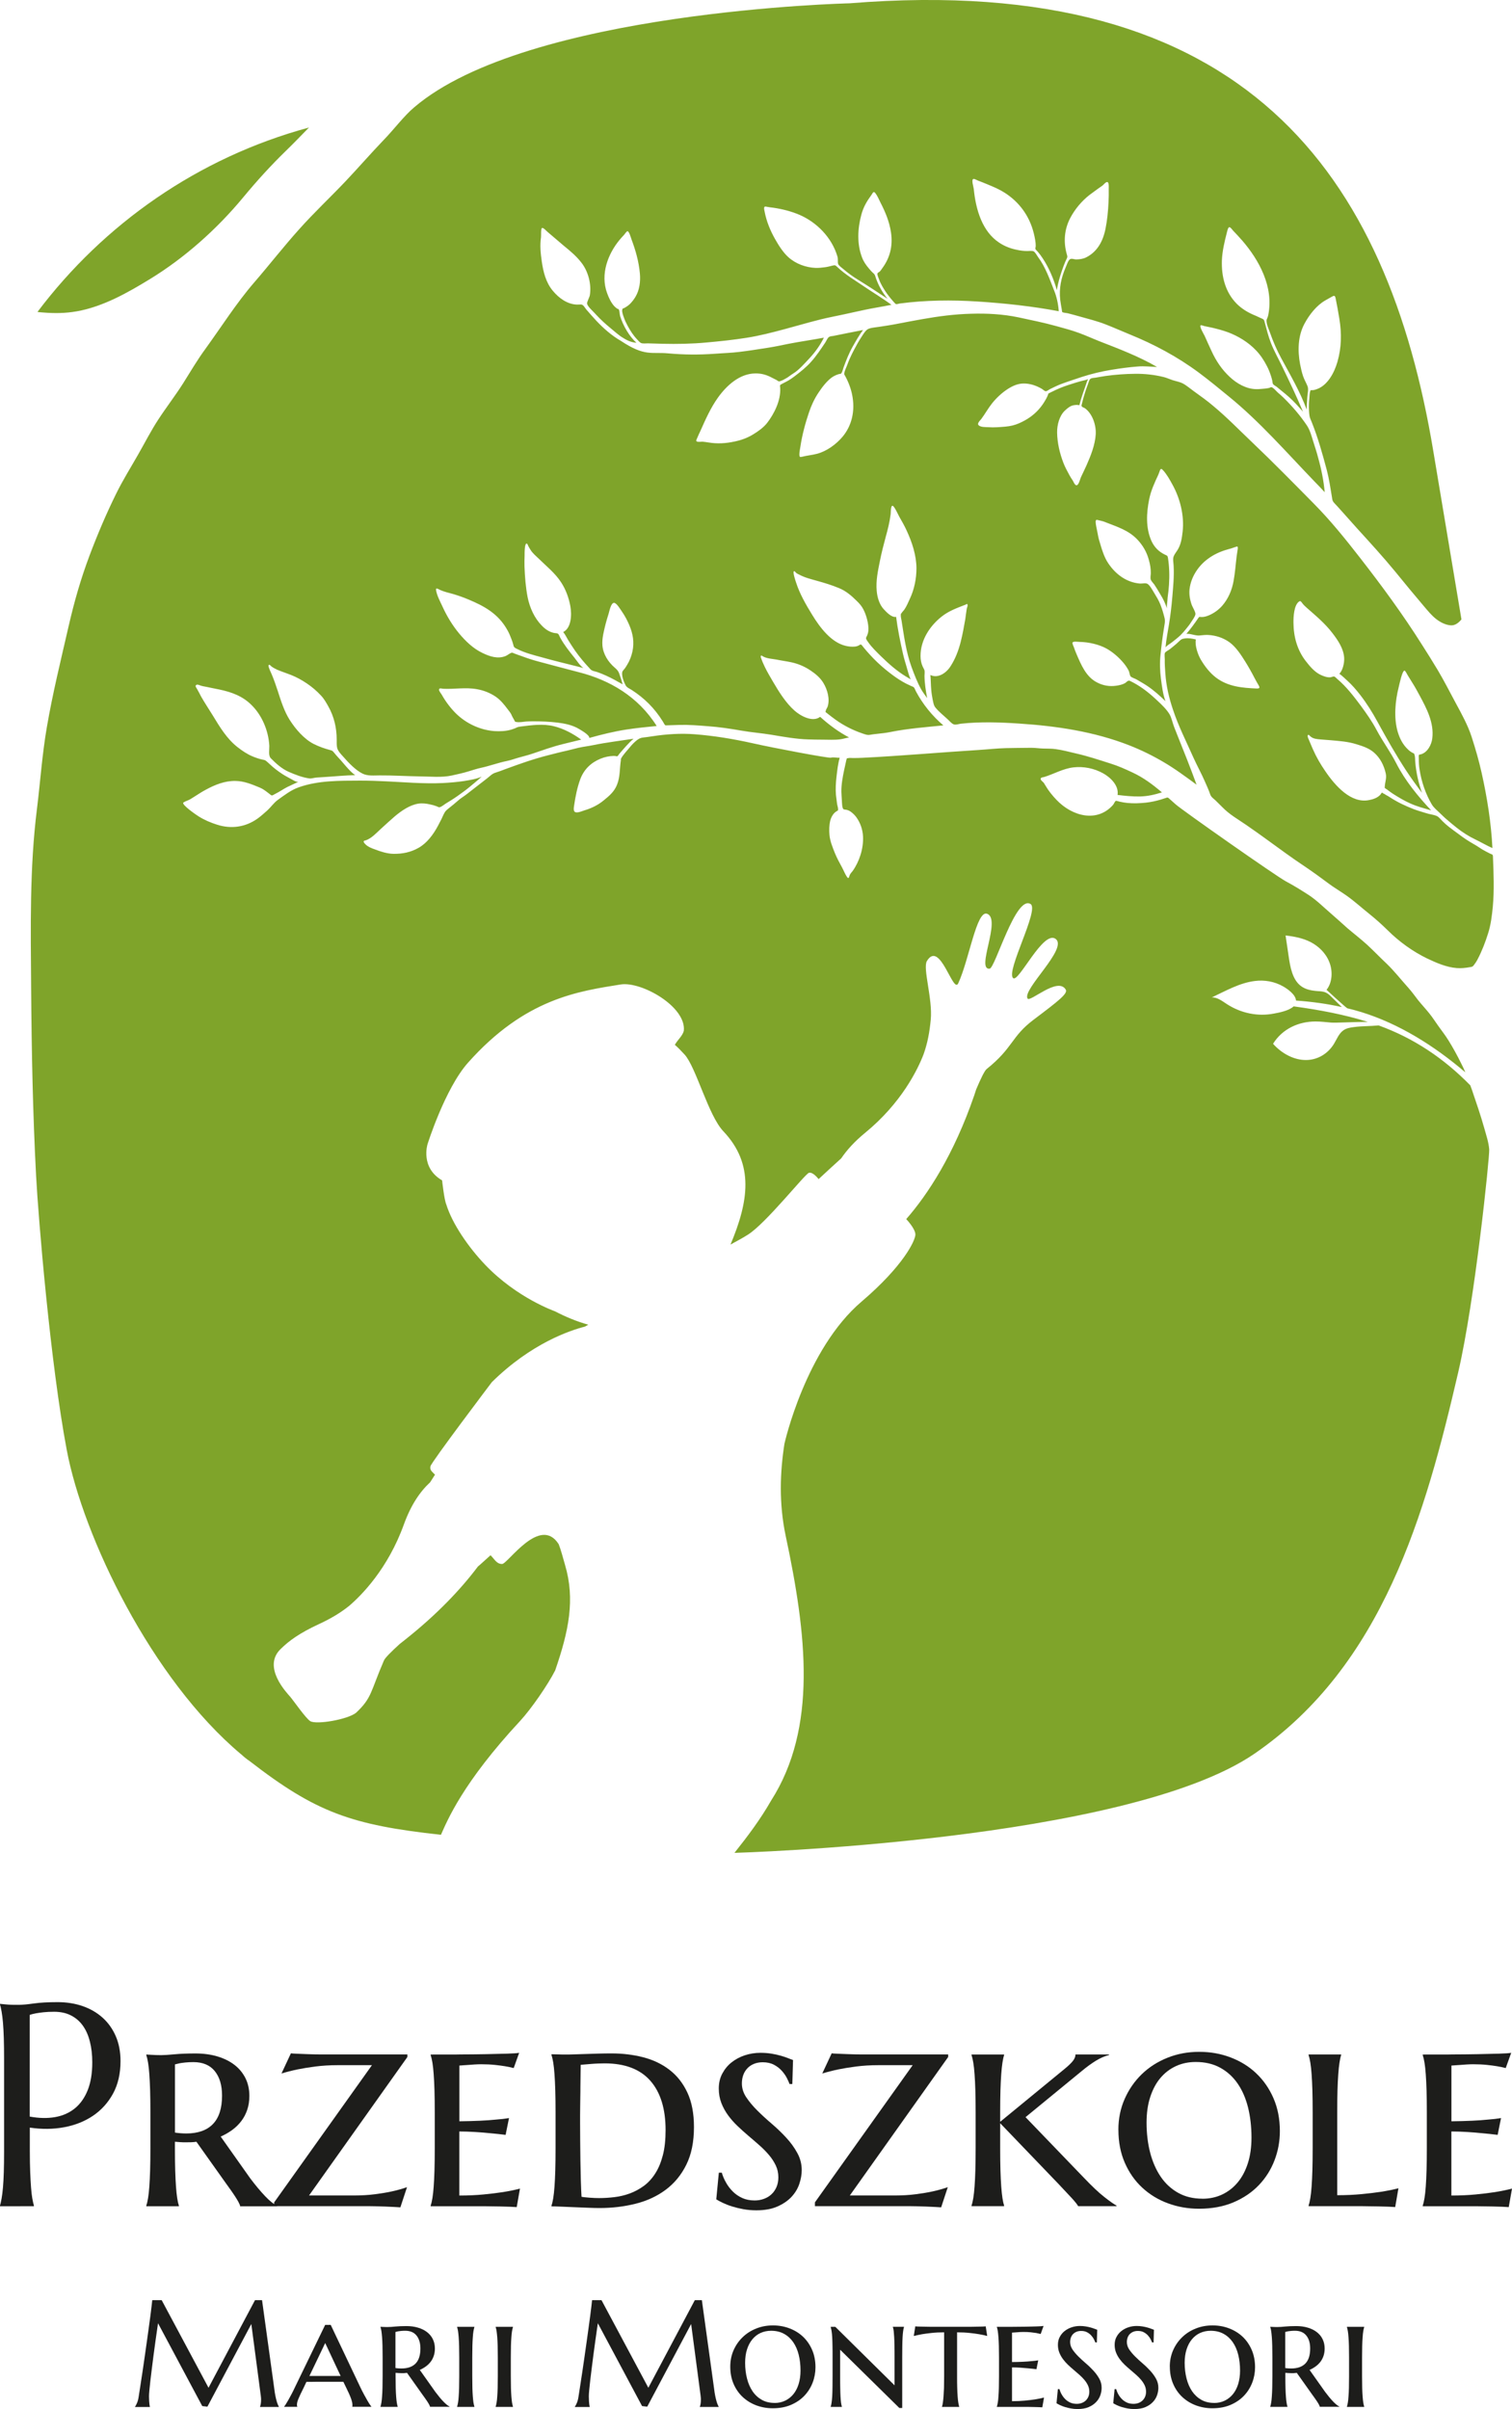 <svg xmlns="http://www.w3.org/2000/svg" id="Warstwa_2" data-name="Warstwa 2" viewBox="0 0 325.42 518.22"><defs><style>      .cls-1 {        fill: #7fa42a;      }      .cls-2 {        fill: #1d1d1b;      }    </style></defs><g id="logo"><g><g><g><path class="cls-2" d="m0,431.05c.4.04.83.08,1.28.12.38.04.81.07,1.29.08.48,0,.97.01,1.47.01.79,0,1.86-.1,3.2-.29,1.35-.19,3.06-.29,5.15-.29,1.94,0,3.74.28,5.39.85s3.08,1.4,4.3,2.49c1.21,1.09,2.16,2.42,2.84,3.99s1.02,3.35,1.02,5.36c0,2.69-.54,5.02-1.61,6.98s-2.51,3.55-4.31,4.77c-1.8,1.21-3.88,2.04-6.22,2.47-2.35.44-4.81.46-7.38.08v5.04c0,1.72.03,3.22.08,4.51.05,1.29.11,2.39.18,3.32.07.93.16,1.71.27,2.34.11.63.23,1.15.35,1.58v.12H0v-.12c.12-.43.24-.95.35-1.58.11-.63.21-1.41.29-2.34.08-.93.14-2.04.18-3.32.04-1.29.06-2.79.06-4.51v-19.76c0-1.72-.02-3.22-.06-4.51-.04-1.29-.1-2.4-.18-3.34-.08-.94-.18-1.72-.29-2.35-.11-.63-.23-1.15-.35-1.58v-.12Zm6.41,24.25c1.98.36,3.8.4,5.45.11,1.65-.29,3.07-.92,4.25-1.88,1.18-.96,2.1-2.26,2.76-3.9.66-1.64.99-3.64.99-6.01,0-1.64-.17-3.13-.52-4.48-.34-1.35-.85-2.49-1.53-3.43-.68-.94-1.53-1.67-2.57-2.19-1.03-.52-2.24-.77-3.61-.77-.87,0-1.63.04-2.28.11-.65.07-1.19.15-1.64.23-.53.1-.96.21-1.31.33v21.89Z"></path><path class="cls-2" d="m42.29,460.71c-.4.06-.8.1-1.2.11-.39,0-.79.01-1.2.01-.32,0-.68,0-1.06-.03-.38-.02-.78-.05-1.18-.09v1.49c0,1.8.02,3.38.06,4.72s.1,2.5.17,3.48.16,1.79.26,2.44c.1.66.22,1.2.36,1.62v.12h-7.01v-.12c.14-.43.27-.97.38-1.64s.2-1.49.27-2.47c.07-.98.13-2.15.17-3.51.04-1.36.06-2.94.06-4.77v-7.65c0-1.82-.02-3.4-.06-4.75-.04-1.34-.1-2.51-.17-3.49-.07-.98-.16-1.81-.27-2.47s-.24-1.21-.38-1.64v-.12c.32.02.67.04,1.03.06.3.02.64.04,1.02.05.37.01.75.02,1.14.02.65,0,1.61-.06,2.88-.18,1.27-.12,2.77-.18,4.49-.18s3.32.21,4.75.64c1.43.43,2.65,1.03,3.67,1.82,1.02.79,1.81,1.75,2.37,2.88.56,1.13.83,2.4.83,3.79,0,1.09-.15,2.09-.46,2.99-.3.9-.73,1.71-1.28,2.43-.55.72-1.19,1.35-1.94,1.9-.75.55-1.58,1.02-2.49,1.43l6.34,8.96c.55.73,1.1,1.43,1.65,2.09s1.09,1.26,1.59,1.79.98.97,1.43,1.32c.45.35.82.59,1.12.71v.12h-7.95c0-.18-.13-.5-.38-.96-.25-.46-.55-.93-.88-1.43s-.67-.98-1-1.44c-.33-.46-.58-.81-.74-1.03l-6.41-9.02Zm-4.64-1.97c.4.06.81.11,1.23.14.41.03.81.05,1.2.05,2.53,0,4.45-.68,5.75-2.03,1.31-1.36,1.96-3.39,1.96-6.1,0-2.23-.52-3.99-1.56-5.28-1.04-1.29-2.58-1.94-4.6-1.94-.65,0-1.22.03-1.71.08-.5.05-.92.11-1.26.17-.38.08-.72.16-1,.24v14.69Z"></path><path class="cls-2" d="m66.54,472.27h9.59c1.66,0,3.19-.09,4.58-.27,1.4-.18,2.61-.38,3.64-.61,1.19-.26,2.28-.57,3.25-.91l-1.43,4.34c-.26-.02-.7-.05-1.32-.08-.62-.03-1.27-.06-1.97-.09s-1.35-.05-1.96-.06c-.61-.01-1.03-.02-1.27-.02h-20.64v-.82l21.04-29.51h-7.35c-1.76,0-3.37.1-4.83.29-1.46.19-2.73.4-3.83.62-1.25.26-2.41.56-3.46.88l2.03-4.34c.26.04.71.07,1.35.09.64.02,1.31.04,2,.08.7.03,1.35.05,1.94.06.6,0,1.01.01,1.23.01h18.55v.55l-21.16,29.78Z"></path><path class="cls-2" d="m98.81,441.93c2.08,0,4.02-.03,5.8-.06,1.78-.03,3.31-.07,4.6-.11s2.13-.1,2.53-.18l-1.18,3.28c-.55-.14-1.16-.27-1.85-.39-.61-.1-1.34-.2-2.2-.29-.86-.09-1.86-.14-2.99-.14-.4,0-.87.02-1.4.05s-1.03.07-1.52.11c-.57.04-1.14.08-1.73.12v11.99c1.64-.02,3.12-.06,4.43-.12,1.32-.06,2.44-.14,3.37-.24,1.09-.08,2.05-.19,2.88-.33l-.73,3.61c-1.11-.14-2.24-.26-3.37-.36-.97-.1-2.04-.19-3.22-.26-1.17-.07-2.3-.11-3.37-.11v13.78c1.88,0,3.61-.08,5.19-.23,1.58-.15,2.95-.32,4.13-.5,1.38-.22,2.62-.47,3.73-.76l-.7,3.98c-.3-.02-.79-.05-1.47-.08-.68-.03-1.39-.05-2.12-.06-.74-.01-1.43-.02-2.08-.03-.65-.01-1.09-.02-1.34-.02h-11.51v-.12c.14-.43.27-.97.38-1.64s.2-1.49.27-2.47c.07-.98.13-2.15.17-3.51.04-1.36.06-2.94.06-4.77v-7.65c0-1.82-.02-3.4-.06-4.75-.04-1.34-.1-2.51-.17-3.49-.07-.98-.16-1.81-.27-2.47s-.24-1.21-.38-1.64v-.12c1.98,0,4.02,0,6.1-.01Z"></path><path class="cls-2" d="m118.7,441.89c.49.02.94.03,1.37.03.36.02.72.03,1.06.03h.76c.28,0,.79,0,1.52-.03.73-.02,1.55-.04,2.47-.08.92-.03,1.89-.06,2.91-.09s1.97-.04,2.84-.04c2.37,0,4.62.27,6.77.82,2.15.55,4.03,1.44,5.66,2.69,1.63,1.24,2.92,2.87,3.87,4.89.95,2.01,1.43,4.5,1.43,7.45,0,3.18-.55,5.87-1.64,8.08-1.09,2.21-2.57,4-4.43,5.39-1.86,1.39-4.02,2.39-6.48,3.01s-5.05.93-7.79.93c-.65,0-1.46-.02-2.43-.06-.97-.04-1.96-.08-2.98-.12-1.01-.04-1.97-.08-2.87-.12-.9-.04-1.58-.06-2.05-.06v-.12c.14-.43.27-.97.38-1.64s.2-1.49.27-2.47c.07-.98.13-2.15.17-3.51.04-1.36.06-2.94.06-4.77v-7.65c0-1.82-.02-3.41-.06-4.77-.04-1.36-.1-2.53-.17-3.52-.07-.99-.16-1.82-.27-2.49s-.24-1.21-.38-1.64v-.12Zm6.28,2.22c-.02,1.66-.04,3.27-.06,4.83,0,.67,0,1.35-.02,2.05s-.02,1.39-.03,2.08c-.01.69-.02,1.34-.02,1.96v1.66c0,1.01,0,2.23.02,3.66s.03,2.89.05,4.39c.02,1.5.05,2.94.09,4.33.04,1.39.09,2.54.15,3.48.2.04.47.08.79.11s.66.06,1.02.09c.35.03.7.05,1.05.06.34.01.64.02.88.02,1.11,0,2.24-.07,3.38-.21,1.14-.14,2.25-.41,3.31-.8,1.06-.4,2.06-.94,2.99-1.62.93-.69,1.75-1.57,2.44-2.66.7-1.08,1.24-2.39,1.64-3.92s.59-3.33.59-5.42c0-4.59-1.1-8.14-3.29-10.62-2.2-2.49-5.47-3.73-9.82-3.73-.43,0-.88.01-1.35.03-.48.02-.95.04-1.41.08-.47.03-.91.07-1.32.11-.42.04-.77.07-1.08.09Z"></path><path class="cls-2" d="m170.54,448.29h-.61c-.12-.34-.32-.78-.59-1.31-.27-.53-.64-1.04-1.09-1.55-.46-.51-1.02-.94-1.69-1.29-.67-.35-1.47-.53-2.4-.53-.71,0-1.34.12-1.9.35-.56.23-1.03.55-1.41.96-.38.4-.68.88-.88,1.44-.2.56-.3,1.16-.3,1.81,0,1.05.32,2.05.96,3,.64.95,1.43,1.9,2.38,2.84.95.94,1.98,1.89,3.1,2.84,1.11.95,2.14,1.94,3.1,2.98.95,1.03,1.75,2.12,2.38,3.28.64,1.15.96,2.39.96,3.7,0,.97-.18,1.97-.53,3.01-.35,1.03-.93,1.96-1.71,2.79-.79.83-1.8,1.51-3.04,2.05s-2.73.8-4.49.8c-.97,0-1.9-.08-2.78-.24-.88-.16-1.69-.36-2.43-.59-.74-.23-1.4-.49-1.97-.76-.58-.27-1.06-.53-1.44-.77l.55-5.74h.64c.2.71.5,1.42.9,2.12.39.71.88,1.35,1.46,1.93.58.58,1.25,1.04,2.03,1.4.78.35,1.67.53,2.69.53.71,0,1.38-.12,2-.35.63-.23,1.17-.56,1.62-.99.46-.42.81-.95,1.08-1.56.26-.62.39-1.31.39-2.08,0-.91-.18-1.76-.55-2.54s-.85-1.53-1.46-2.25c-.61-.72-1.29-1.41-2.05-2.08-.76-.67-1.54-1.35-2.35-2.03-.81-.69-1.59-1.39-2.35-2.11-.76-.72-1.44-1.49-2.05-2.32-.61-.83-1.09-1.71-1.46-2.66-.36-.94-.55-1.98-.55-3.11,0-1.19.25-2.27.76-3.22.51-.95,1.17-1.76,2-2.41.83-.66,1.78-1.16,2.85-1.52,1.07-.35,2.19-.53,3.34-.53.85,0,1.64.06,2.38.18.74.12,1.41.27,2,.44.6.17,1.12.34,1.56.52s.81.31,1.09.41l-.15,5.16Z"></path><path class="cls-2" d="m182.93,472.27h9.59c1.66,0,3.19-.09,4.58-.27,1.4-.18,2.61-.38,3.64-.61,1.19-.26,2.28-.57,3.25-.91l-1.43,4.34c-.26-.02-.7-.05-1.32-.08-.62-.03-1.28-.06-1.97-.09s-1.35-.05-1.96-.06c-.61-.01-1.03-.02-1.28-.02h-20.64v-.82l21.04-29.51h-7.35c-1.76,0-3.37.1-4.83.29s-2.73.4-3.82.62c-1.26.26-2.41.56-3.46.88l2.03-4.34c.26.04.71.07,1.35.09s1.3.04,2,.08c.7.03,1.35.05,1.94.06.6,0,1.01.01,1.23.01h18.55v.55l-21.16,29.78Z"></path><path class="cls-2" d="m209.98,454.42c0-1.82-.02-3.4-.06-4.75-.04-1.34-.1-2.51-.17-3.49-.07-.98-.16-1.81-.27-2.47-.11-.67-.24-1.21-.38-1.64v-.12h7.01v.12c-.14.42-.26.97-.36,1.64-.1.67-.19,1.49-.26,2.47-.07.98-.13,2.15-.17,3.49-.04,1.35-.06,2.93-.06,4.75v2l13.87-11.38c.77-.63,1.35-1.18,1.75-1.67.39-.49.59-.96.59-1.43h7.22v.12c-.91.22-1.85.63-2.81,1.21-.96.59-1.98,1.33-3.05,2.22l-12.11,9.93,12.63,13.11c1.68,1.76,3.1,3.1,4.27,4.02,1.16.92,2.06,1.55,2.69,1.9v.12h-8.26c-.22-.4-.7-1-1.43-1.79s-1.69-1.81-2.88-3.07l-12.48-12.99v5.34c0,1.82.02,3.41.06,4.77.04,1.36.1,2.53.17,3.51.07.98.16,1.81.26,2.47.1.67.22,1.21.36,1.64v.12h-7.01v-.12c.14-.43.27-.97.38-1.64.11-.67.2-1.49.27-2.47.07-.98.13-2.15.17-3.51.04-1.36.06-2.94.06-4.77v-7.65Z"></path><path class="cls-2" d="m240.7,458.16c0-2.39.45-4.6,1.35-6.65.9-2.04,2.13-3.82,3.69-5.33s3.4-2.69,5.53-3.54c2.12-.85,4.4-1.27,6.83-1.27s4.64.4,6.75,1.2c2.11.8,3.96,1.94,5.52,3.42s2.81,3.27,3.72,5.37c.91,2.1,1.37,4.46,1.37,7.07,0,2.17-.38,4.25-1.15,6.27-.77,2.01-1.89,3.79-3.37,5.34-1.48,1.55-3.3,2.78-5.46,3.7-2.17.92-4.64,1.38-7.44,1.38-2.37,0-4.6-.4-6.71-1.18s-3.95-1.92-5.52-3.38c-1.58-1.47-2.82-3.25-3.73-5.34-.91-2.09-1.37-4.45-1.37-7.06Zm18.09,14.81c1.54,0,2.96-.3,4.25-.91s2.41-1.48,3.35-2.61c.94-1.13,1.67-2.51,2.19-4.14.52-1.63.77-3.46.77-5.51,0-2.33-.25-4.48-.74-6.47-.5-1.98-1.24-3.7-2.25-5.15-1-1.45-2.25-2.58-3.75-3.4-1.5-.82-3.25-1.23-5.25-1.23-1.54,0-2.96.29-4.25.88-1.29.59-2.41,1.44-3.35,2.55-.94,1.11-1.67,2.48-2.2,4.1-.53,1.62-.79,3.46-.79,5.52,0,2.31.26,4.46.77,6.45.52,1.99,1.28,3.72,2.28,5.19,1,1.47,2.25,2.62,3.75,3.46,1.5.84,3.24,1.26,5.22,1.26Z"></path><path class="cls-2" d="m287.81,472.21c1.88,0,3.62-.08,5.21-.23,1.59-.15,2.98-.32,4.17-.5,1.4-.22,2.66-.47,3.79-.76l-.7,4.04c-.28-.02-.76-.05-1.44-.08-.68-.03-1.39-.05-2.14-.06-.75-.01-1.45-.02-2.09-.03-.65-.01-1.09-.02-1.34-.02h-11.63v-.12c.14-.43.27-.97.38-1.64.11-.67.2-1.49.27-2.47.07-.98.13-2.15.17-3.51.04-1.36.06-2.94.06-4.77v-7.65c0-1.82-.02-3.4-.06-4.75-.04-1.34-.1-2.51-.17-3.49-.07-.98-.16-1.81-.27-2.47-.11-.67-.24-1.21-.38-1.64v-.12h7.01v.12c-.14.42-.26.97-.36,1.64-.1.67-.19,1.49-.26,2.47-.07.98-.13,2.15-.17,3.49-.04,1.35-.06,2.93-.06,4.75v17.79Z"></path><path class="cls-2" d="m312.31,441.93c2.08,0,4.02-.03,5.8-.06,1.78-.03,3.31-.07,4.6-.11s2.13-.1,2.54-.18l-1.18,3.28c-.55-.14-1.16-.27-1.85-.39-.61-.1-1.34-.2-2.2-.29s-1.86-.14-2.99-.14c-.41,0-.87.02-1.4.05-.53.03-1.03.07-1.52.11-.57.04-1.14.08-1.73.12v11.99c1.64-.02,3.12-.06,4.43-.12s2.44-.14,3.37-.24c1.09-.08,2.05-.19,2.88-.33l-.73,3.61c-1.11-.14-2.24-.26-3.37-.36-.97-.1-2.04-.19-3.22-.26-1.17-.07-2.3-.11-3.37-.11v13.78c1.88,0,3.61-.08,5.19-.23,1.58-.15,2.96-.32,4.13-.5,1.38-.22,2.62-.47,3.73-.76l-.7,3.98c-.3-.02-.79-.05-1.47-.08-.68-.03-1.39-.05-2.12-.06-.74-.01-1.43-.02-2.08-.03-.65-.01-1.09-.02-1.33-.02h-11.51v-.12c.14-.43.27-.97.38-1.64.11-.67.2-1.49.27-2.47.07-.98.13-2.15.17-3.51.04-1.36.06-2.94.06-4.77v-7.65c0-1.82-.02-3.4-.06-4.75-.04-1.34-.1-2.51-.17-3.49-.07-.98-.16-1.81-.27-2.47-.11-.67-.24-1.21-.38-1.64v-.12c1.98,0,4.02,0,6.1-.01Z"></path></g><g><path class="cls-2" d="m29.08,517.69c.12-.17.25-.42.4-.76.15-.34.27-.76.35-1.27.12-.75.25-1.59.39-2.52.14-.93.29-1.92.45-2.94s.31-2.07.46-3.15c.15-1.07.3-2.13.45-3.17.14-1.04.28-2.04.42-3.01.13-.97.25-1.85.36-2.65.11-.8.19-1.5.26-2.09.07-.59.12-1.04.15-1.34h2.03l10.08,18.84,10-18.84h1.52l2.63,19.03c.07.6.15,1.11.24,1.54.09.43.17.79.26,1.1.09.3.17.56.25.75.08.2.16.36.23.49v.06h-4.04v-.06c.05-.12.1-.31.15-.58.05-.27.07-.59.07-.96,0-.14,0-.28-.02-.42-.01-.14-.03-.3-.05-.47l-2.03-15.35-9.45,17.78-1.11-.13-9.52-17.82c-.37,2.53-.7,4.87-.98,7.02-.12.92-.23,1.83-.35,2.75s-.22,1.77-.31,2.56-.16,1.49-.22,2.09-.08,1.05-.08,1.34c0,.36.01.68.03.96.02.28.04.51.06.71.03.22.06.42.1.59h-3.2v-.06Z"></path><path class="cls-2" d="m73.89,512.34h-4.09c-.54,0-1.06,0-1.55,0-.49,0-.94.01-1.35.02-.41,0-.72,0-.95,0l-.59,1.25c-.26.51-.48.96-.66,1.34s-.33.71-.45,1c-.12.29-.2.54-.26.74-.05.21-.08.4-.08.58,0,.12,0,.21.02.26s.03.1.05.14v.06h-2.82v-.06c.07-.07.19-.24.35-.49s.34-.56.55-.92c.21-.36.43-.77.67-1.23.24-.46.48-.93.71-1.43l6.54-13.49h1.2l6.41,13.49c.25.51.49,1,.75,1.47.25.47.48.89.7,1.26.21.37.4.67.56.91s.27.38.32.42v.06h-4.1c.02-.08.03-.16.03-.23v-.23c0-.23-.05-.52-.15-.85s-.22-.67-.37-1.02c-.14-.35-.29-.68-.45-1-.16-.32-.28-.59-.38-.8l-.62-1.28Zm-7.31-1.25h.98c.45,0,.93,0,1.43,0,.51,0,1.02,0,1.53,0s1.01,0,1.49,0c.48,0,.91,0,1.3,0l-3.32-7.08-3.41,7.11Z"></path><path class="cls-2" d="m87.58,510.43c-.21.03-.42.05-.63.06-.21,0-.42,0-.63,0-.17,0-.36,0-.56-.02-.2-.01-.41-.03-.62-.05v.79c0,.95.01,1.78.03,2.49.02.71.05,1.32.09,1.83.04.51.08.94.14,1.29.05.35.12.63.19.86v.06h-3.7v-.06c.07-.22.14-.51.2-.87.06-.35.11-.79.14-1.31.04-.52.07-1.13.09-1.85.02-.71.03-1.55.03-2.51v-4.04c0-.96-.01-1.8-.03-2.51-.02-.71-.05-1.32-.09-1.84-.04-.52-.09-.95-.14-1.31-.06-.35-.13-.64-.2-.87v-.06c.17.01.35.02.54.03.16.01.34.02.54.02.2,0,.4,0,.6,0,.34,0,.85-.03,1.52-.1.67-.06,1.46-.1,2.37-.1s1.75.11,2.51.34c.75.22,1.4.54,1.94.96.54.42.96.92,1.25,1.52.29.6.44,1.27.44,2,0,.58-.08,1.1-.24,1.58-.16.48-.38.9-.67,1.28s-.63.71-1.03,1c-.4.29-.83.54-1.31.75l3.35,4.73c.29.38.58.75.87,1.11s.57.67.84.95c.27.28.52.51.75.7s.43.31.59.38v.06h-4.2c0-.1-.07-.26-.2-.5s-.29-.49-.46-.75-.35-.51-.53-.76-.31-.43-.39-.54l-3.38-4.76Zm-2.45-1.04c.21.03.43.06.65.07.22.02.43.02.63.02,1.33,0,2.35-.36,3.04-1.07.69-.71,1.03-1.79,1.03-3.22,0-1.17-.28-2.1-.83-2.79-.55-.68-1.36-1.03-2.43-1.03-.34,0-.64.01-.91.04s-.48.06-.67.09c-.2.04-.38.09-.53.13v7.75Z"></path><path class="cls-2" d="m98.84,507.11c0-.96-.01-1.8-.03-2.51-.02-.71-.05-1.32-.09-1.84-.04-.52-.09-.95-.14-1.31s-.13-.64-.2-.87v-.06h3.72v.06c-.07.22-.14.51-.2.87s-.11.79-.14,1.31c-.04.52-.07,1.13-.09,1.84-.02.71-.03,1.55-.03,2.51v4.04c0,.96.01,1.8.03,2.51.02.72.05,1.33.09,1.85.04.52.09.95.14,1.31.06.35.13.64.2.87v.06h-3.72v-.06c.07-.22.14-.51.2-.87.06-.35.11-.79.14-1.31.04-.52.07-1.13.09-1.85.02-.71.03-1.55.03-2.51v-4.04Z"></path><path class="cls-2" d="m107.14,507.11c0-.96-.01-1.8-.03-2.51-.02-.71-.05-1.32-.09-1.84-.04-.52-.09-.95-.14-1.31s-.13-.64-.2-.87v-.06h3.72v.06c-.07.22-.14.51-.2.87s-.11.79-.14,1.31c-.04.52-.07,1.13-.09,1.84-.02.71-.03,1.55-.03,2.51v4.04c0,.96.01,1.8.03,2.51.02.72.05,1.33.09,1.85.04.52.09.95.14,1.31.06.35.13.64.2.87v.06h-3.72v-.06c.07-.22.14-.51.2-.87.06-.35.11-.79.14-1.31.04-.52.07-1.13.09-1.85.02-.71.03-1.55.03-2.51v-4.04Z"></path><path class="cls-2" d="m123.74,517.69c.12-.17.25-.42.4-.76.15-.34.27-.76.35-1.27.12-.75.25-1.59.39-2.52.14-.93.29-1.92.45-2.94s.31-2.07.46-3.15c.15-1.07.3-2.13.45-3.17.14-1.04.28-2.04.42-3.01.13-.97.25-1.85.36-2.65.11-.8.19-1.5.26-2.09.07-.59.12-1.04.15-1.34h2.03l10.08,18.84,10-18.84h1.52l2.63,19.03c.07.6.15,1.11.24,1.54.09.43.17.79.26,1.1.09.3.17.56.25.75.08.2.16.36.23.49v.06h-4.04v-.06c.05-.12.1-.31.15-.58.05-.27.07-.59.07-.96,0-.14,0-.28-.02-.42-.01-.14-.03-.3-.05-.47l-2.03-15.35-9.45,17.78-1.11-.13-9.52-17.82c-.37,2.53-.7,4.87-.98,7.02-.12.92-.23,1.83-.35,2.75s-.22,1.77-.31,2.56-.16,1.49-.22,2.09-.08,1.05-.08,1.34c0,.36.01.68.03.96.02.28.04.51.06.71.03.22.06.42.1.59h-3.2v-.06Z"></path><path class="cls-2" d="m157.17,509.08c0-1.26.24-2.43.71-3.51.48-1.08,1.12-2.02,1.95-2.81.82-.8,1.79-1.42,2.92-1.87,1.12-.45,2.32-.67,3.6-.67s2.45.21,3.56.63c1.12.42,2.09,1.02,2.92,1.8.83.78,1.48,1.73,1.96,2.84.48,1.11.72,2.36.72,3.73,0,1.14-.2,2.25-.61,3.31-.41,1.06-1,2-1.78,2.82-.78.82-1.74,1.47-2.88,1.96-1.14.49-2.45.73-3.92.73-1.25,0-2.43-.21-3.54-.62-1.11-.42-2.08-1.01-2.92-1.79-.83-.77-1.49-1.71-1.97-2.82-.48-1.11-.72-2.35-.72-3.73Zm9.55,7.82c.81,0,1.56-.16,2.24-.48s1.27-.78,1.77-1.38c.5-.6.88-1.33,1.15-2.19.27-.86.41-1.83.41-2.91,0-1.23-.13-2.37-.39-3.41-.26-1.05-.66-1.95-1.19-2.72-.53-.76-1.19-1.36-1.98-1.79-.79-.43-1.71-.65-2.77-.65-.81,0-1.56.16-2.24.46s-1.27.76-1.77,1.35c-.5.59-.88,1.31-1.16,2.16-.28.85-.42,1.83-.42,2.92,0,1.22.14,2.35.41,3.4s.67,1.96,1.2,2.74,1.19,1.38,1.98,1.83c.79.44,1.71.66,2.76.66Z"></path><path class="cls-2" d="m194.18,517.98h-.62l-12.74-12.53v5.7c0,.96,0,1.8.02,2.51.01.72.03,1.33.06,1.85.03.52.06.95.11,1.31.05.35.11.64.18.87v.06h-2.4v-.06c.08-.22.14-.51.19-.87.05-.35.1-.79.13-1.31.03-.52.05-1.13.06-1.85.01-.71.02-1.55.02-2.51v-4.04c0-.96,0-1.8-.02-2.51-.01-.71-.03-1.32-.06-1.84-.03-.52-.07-.95-.13-1.31s-.12-.64-.19-.87v-.06h.99l12.75,12.59v-6.01c0-.96,0-1.8-.02-2.51-.01-.71-.03-1.32-.06-1.84-.03-.52-.06-.95-.1-1.31s-.1-.64-.18-.87v-.06h2.39v.06c-.07.22-.14.51-.18.87-.05.35-.09.79-.12,1.31-.03.52-.05,1.13-.06,1.84-.01.71-.02,1.55-.02,2.51v10.86Z"></path><path class="cls-2" d="m203.17,501.71c-.97,0-1.86.04-2.65.13-.8.08-1.48.18-2.06.27-.66.12-1.26.25-1.79.38l.32-2.07c.16.02.42.04.79.05s.75.02,1.15.02c.4,0,.78.01,1.14.02.36,0,.61,0,.75,0h7.58c.13,0,.37,0,.71,0,.35,0,.72-.01,1.11-.02.4,0,.77-.01,1.14-.02s.62-.03.79-.05l.32,2.07c-.51-.14-1.1-.27-1.76-.38-.57-.1-1.25-.19-2.04-.27-.8-.09-1.69-.13-2.68-.13v9.44c0,.96,0,1.8.03,2.51.02.72.05,1.33.09,1.85.04.52.08.95.14,1.31.05.35.12.64.19.87v.06h-3.7v-.06c.08-.22.14-.51.19-.87.05-.35.1-.79.14-1.31.04-.52.07-1.13.1-1.85.02-.71.03-1.55.03-2.51v-9.44Z"></path><path class="cls-2" d="m217.77,500.52c1.1,0,2.12-.02,3.06-.03.94-.02,1.75-.03,2.43-.06.68-.02,1.12-.05,1.34-.1l-.62,1.73c-.29-.07-.61-.14-.98-.21-.32-.05-.71-.1-1.16-.15s-.98-.07-1.58-.07c-.21,0-.46,0-.74.02s-.54.04-.8.06c-.3.02-.6.04-.91.06v6.33c.87,0,1.64-.03,2.34-.06s1.29-.08,1.78-.13c.58-.04,1.08-.1,1.52-.18l-.38,1.91c-.59-.07-1.18-.14-1.78-.19-.51-.05-1.08-.1-1.7-.14-.62-.04-1.21-.06-1.78-.06v7.27c.99,0,1.91-.04,2.74-.12s1.56-.17,2.18-.26c.73-.12,1.38-.25,1.97-.4l-.37,2.1c-.16-.01-.42-.02-.78-.04-.36-.02-.73-.03-1.12-.03-.39,0-.76-.01-1.1-.02-.34,0-.58,0-.71,0h-6.07v-.06c.08-.22.14-.51.2-.87.06-.35.11-.79.14-1.31.04-.52.07-1.13.09-1.85.02-.71.03-1.55.03-2.51v-4.04c0-.96-.01-1.8-.03-2.51-.02-.71-.05-1.32-.09-1.84-.04-.52-.09-.95-.14-1.31s-.12-.64-.2-.87v-.06c1.05,0,2.12,0,3.22,0Z"></path><path class="cls-2" d="m236.06,503.88h-.32c-.06-.18-.17-.41-.31-.69s-.34-.55-.58-.82c-.24-.27-.54-.49-.89-.68s-.77-.28-1.27-.28c-.37,0-.71.06-1,.18-.29.12-.54.29-.75.5-.2.21-.36.47-.46.76-.11.29-.16.61-.16.95,0,.55.17,1.08.5,1.59.34.5.76,1,1.26,1.5.5.5,1.05,1,1.63,1.5.59.5,1.13,1.03,1.63,1.57.5.54.92,1.12,1.26,1.73.34.61.5,1.26.5,1.96,0,.51-.09,1.04-.28,1.59-.19.54-.49,1.04-.91,1.47-.42.44-.95.8-1.6,1.08s-1.44.42-2.37.42c-.51,0-1-.04-1.47-.13-.46-.09-.89-.19-1.28-.31-.39-.12-.74-.26-1.04-.4-.3-.14-.56-.28-.76-.41l.29-3.03h.34c.11.37.26.75.47,1.12.21.37.46.71.77,1.02.3.3.66.55,1.07.74.41.19.88.28,1.42.28.37,0,.73-.06,1.06-.18s.62-.3.86-.52c.24-.22.43-.5.57-.82.14-.33.21-.69.21-1.1,0-.48-.1-.93-.29-1.34s-.45-.81-.77-1.19c-.32-.38-.68-.75-1.08-1.1s-.81-.71-1.24-1.07c-.43-.36-.84-.73-1.24-1.11-.4-.38-.76-.79-1.08-1.23-.32-.44-.58-.91-.77-1.4-.19-.5-.29-1.04-.29-1.64,0-.63.13-1.2.4-1.7s.62-.93,1.06-1.27c.44-.35.94-.61,1.51-.8.57-.19,1.15-.28,1.76-.28.45,0,.87.03,1.26.1.39.06.74.14,1.06.23.32.09.59.18.83.27.24.09.43.16.58.22l-.08,2.72Z"></path><path class="cls-2" d="m248.27,503.88h-.32c-.06-.18-.17-.41-.31-.69s-.34-.55-.58-.82c-.24-.27-.54-.49-.89-.68s-.77-.28-1.27-.28c-.37,0-.71.06-1,.18-.29.12-.54.29-.75.5-.2.21-.36.47-.46.76-.11.29-.16.61-.16.95,0,.55.17,1.08.5,1.59.34.5.76,1,1.26,1.5.5.5,1.05,1,1.63,1.5.59.5,1.13,1.03,1.63,1.57.5.54.92,1.12,1.26,1.73.34.61.5,1.26.5,1.96,0,.51-.09,1.04-.28,1.59-.19.54-.49,1.04-.91,1.47-.42.44-.95.8-1.6,1.08s-1.44.42-2.37.42c-.51,0-1-.04-1.47-.13-.46-.09-.89-.19-1.28-.31-.39-.12-.74-.26-1.04-.4-.3-.14-.56-.28-.76-.41l.29-3.03h.34c.11.37.26.75.47,1.12.21.37.46.71.77,1.02.3.3.66.55,1.07.74.41.19.88.28,1.42.28.37,0,.73-.06,1.06-.18s.62-.3.86-.52c.24-.22.43-.5.57-.82.14-.33.21-.69.21-1.1,0-.48-.1-.93-.29-1.34s-.45-.81-.77-1.19c-.32-.38-.68-.75-1.08-1.1s-.81-.71-1.24-1.07c-.43-.36-.84-.73-1.24-1.11-.4-.38-.76-.79-1.08-1.23-.32-.44-.58-.91-.77-1.4-.19-.5-.29-1.04-.29-1.64,0-.63.13-1.2.4-1.7s.62-.93,1.06-1.27c.44-.35.94-.61,1.51-.8.57-.19,1.15-.28,1.76-.28.45,0,.87.03,1.26.1.39.06.74.14,1.06.23.32.09.59.18.83.27.24.09.43.16.58.22l-.08,2.72Z"></path><path class="cls-2" d="m251.77,509.08c0-1.26.24-2.43.71-3.51.48-1.08,1.12-2.02,1.95-2.81.82-.8,1.79-1.42,2.92-1.87,1.12-.45,2.32-.67,3.61-.67s2.45.21,3.56.63,2.09,1.02,2.92,1.8c.83.78,1.48,1.73,1.96,2.84.48,1.11.72,2.36.72,3.73,0,1.14-.2,2.25-.61,3.31-.41,1.06-1,2-1.78,2.82-.78.82-1.74,1.47-2.88,1.96-1.14.49-2.45.73-3.92.73-1.25,0-2.43-.21-3.54-.62-1.11-.42-2.08-1.01-2.92-1.79s-1.49-1.71-1.97-2.82c-.48-1.11-.72-2.35-.72-3.73Zm9.55,7.82c.81,0,1.56-.16,2.24-.48s1.27-.78,1.77-1.38c.5-.6.88-1.33,1.15-2.19s.41-1.83.41-2.91c0-1.23-.13-2.37-.39-3.41-.26-1.05-.66-1.95-1.19-2.72-.53-.76-1.19-1.36-1.98-1.79-.79-.43-1.71-.65-2.77-.65-.81,0-1.56.16-2.24.46s-1.27.76-1.77,1.35c-.5.59-.88,1.31-1.16,2.16-.28.85-.42,1.83-.42,2.92,0,1.22.14,2.35.41,3.4s.67,1.96,1.2,2.74c.53.77,1.19,1.38,1.98,1.83.79.44,1.71.66,2.76.66Z"></path><path class="cls-2" d="m279.08,510.43c-.21.03-.42.05-.63.06-.21,0-.42,0-.63,0-.17,0-.36,0-.56-.02-.2-.01-.41-.03-.62-.05v.79c0,.95,0,1.78.03,2.49.02.71.05,1.32.09,1.83.04.51.08.94.14,1.29.05.35.12.63.19.86v.06h-3.7v-.06c.08-.22.14-.51.2-.87.06-.35.11-.79.14-1.31.04-.52.07-1.13.09-1.85.02-.71.03-1.55.03-2.51v-4.04c0-.96-.01-1.8-.03-2.51-.02-.71-.05-1.32-.09-1.84-.04-.52-.09-.95-.14-1.31s-.12-.64-.2-.87v-.06c.17.01.35.02.54.03.16.01.34.02.54.02.2,0,.4,0,.6,0,.34,0,.85-.03,1.52-.1.67-.06,1.46-.1,2.37-.1s1.75.11,2.51.34c.75.22,1.4.54,1.94.96s.96.92,1.25,1.52c.29.6.44,1.27.44,2,0,.58-.08,1.1-.24,1.58-.16.48-.38.9-.67,1.28s-.63.71-1.03,1c-.4.29-.83.54-1.31.75l3.35,4.73c.29.38.58.75.87,1.11.29.35.57.67.84.95.27.28.52.51.75.7s.43.31.59.38v.06h-4.2c0-.1-.07-.26-.2-.5-.13-.24-.29-.49-.46-.75-.18-.26-.35-.51-.53-.76-.18-.25-.31-.43-.39-.54l-3.38-4.76Zm-2.45-1.04c.21.03.43.06.65.07.22.02.43.02.63.02,1.33,0,2.35-.36,3.04-1.07.69-.71,1.03-1.79,1.03-3.22,0-1.17-.27-2.1-.83-2.79-.55-.68-1.36-1.03-2.43-1.03-.34,0-.64.01-.91.04s-.48.06-.67.09c-.2.04-.38.09-.53.13v7.75Z"></path><path class="cls-2" d="m290.35,507.11c0-.96-.01-1.8-.03-2.51-.02-.71-.05-1.32-.09-1.84-.04-.52-.08-.95-.14-1.31-.06-.35-.13-.64-.2-.87v-.06h3.72v.06c-.08.22-.14.51-.2.87-.06.35-.11.79-.14,1.31-.04.52-.07,1.13-.09,1.84-.02.71-.03,1.55-.03,2.51v4.04c0,.96.01,1.8.03,2.51.02.72.05,1.33.09,1.85.04.52.08.95.14,1.31.06.35.12.64.2.87v.06h-3.72v-.06c.08-.22.14-.51.2-.87.06-.35.11-.79.14-1.31.04-.52.07-1.13.09-1.85.02-.71.03-1.55.03-2.51v-4.04Z"></path></g></g><g><path class="cls-1" d="m254.93,137.35c-.48.05-.71.17-1.05.5-.24.22-.47.43-.69.64-.45.38-.9.76-1.36,1.12-.24.21-1,.55-1.12.86-.12.29-.02,1.02-.02,1.36-.03,1,.05,2,.12,3,.17,2.66.79,5.3,1.64,7.81,1.19,3.61,2.9,6.93,4.42,10.36.79,1.76,1.74,3.44,2.5,5.22.38.86.78,1.73,1.09,2.64.19.59.67.88,1.11,1.28.52.5,1.02,1,1.52,1.5,1.54,1.59,3.33,2.57,5.08,3.78,1.49,1.02,2.95,2.07,4.42,3.13,2.73,1.97,5.44,3.99,8.24,5.84.9.6,1.78,1.23,2.68,1.87,1.11.79,2.19,1.64,3.32,2.42.97.67,1.99,1.28,2.97,1.97,1.69,1.19,3.28,2.64,4.92,3.95,1.36,1.09,2.66,2.25,3.92,3.49,2.5,2.49,5.44,4.59,8.46,6.06,2.06.98,4.21,1.92,6.42,2.09.95.07,1.88-.02,2.8-.19.41-.07.6-.05.86-.4.31-.4.59-.81.83-1.28.95-1.8,1.68-3.71,2.3-5.7.57-1.83.79-3.7.98-5.63.33-3.56.17-7.22.03-10.81-.02-.48-.19-.41-.6-.6-.55-.28-1.12-.57-1.66-.88-.64-.4-1.24-.83-1.9-1.19-1.12-.64-2.18-1.33-3.23-2.14-.67-.5-1.36-.98-2.02-1.5-.5-.38-.97-.81-1.43-1.26-.36-.35-.78-.9-1.21-1.11-.73-.33-1.59-.38-2.35-.64-.86-.28-1.73-.5-2.59-.83-1.85-.71-3.57-1.52-5.27-2.63-.21-.14-.41-.26-.62-.36-.24-.14-.5-.33-.76-.43,0-.02-.21-.17-.24-.17-.07.02-.26.36-.31.41-.62.73-1.62,1.05-2.49,1.21-3.85.76-7.22-3.01-9.41-6.23-1-1.45-1.92-3.02-2.64-4.66-.26-.62-.54-1.23-.78-1.83-.09-.26-.45-.88-.36-1.16.14-.41.45.07.6.19.59.52,1.43.57,2.16.64.73.05,1.45.1,2.18.17,1.88.17,3.71.28,5.54.86,1.33.41,2.69.83,3.8,1.8,1.3,1.14,2.11,2.68,2.52,4.47.24,1.04-.17,1.87-.21,2.87-.02.41-.09.12.12.35.09.1.26.17.38.26.41.31.81.62,1.24.9,1.24.78,2.43,1.5,3.75,2.09,1.47.67,2.97,1.04,4.49,1.49-2.8-2.99-5.6-6.37-7.53-10.17-1.28-2.49-2.9-4.66-4.2-7.1-.98-1.87-2.16-3.52-3.37-5.18-1.54-2.07-3.16-4.18-5.09-5.8-.16-.14-.47-.48-.66-.54-.21-.05-.59.12-.79.16-.76.07-1.52-.22-2.21-.55-1.24-.6-2.26-1.8-3.14-2.94-1.81-2.33-2.62-5.18-2.64-8.22-.02-1.28.1-3.78,1.17-4.56.33-.24.43-.05.66.24.28.4.62.73.98,1.04,1.97,1.74,3.97,3.37,5.63,5.56,1.11,1.45,2.35,3.25,2.47,5.25.07,1.09-.31,2.73-1.04,3.42.59.41,1.17,1,1.73,1.5,1,.9,1.88,1.93,2.75,3.04,1.4,1.8,2.64,3.78,3.76,5.84,1.93,3.54,3.94,7.08,6.13,10.43,1.09,1.66,2.23,3.23,3.42,4.8-.76-2.12-1.26-4.35-1.45-6.61-.05-.45,0-1.12-.16-1.55-.1-.35-.02-.24-.4-.43-.36-.19-.71-.43-1-.73-1.11-1.04-1.78-2.33-2.23-3.85-.86-3.01-.52-6.6.22-9.53.14-.5.78-3.8,1.31-3.57.14.07.59.88.67,1.04.35.54.66,1.09,1,1.62.55.85,1.05,1.8,1.55,2.71,1.48,2.76,3.11,5.8,2.71,9.17-.17,1.49-1.12,3.09-2.45,3.45-.38.1-.47,0-.47.47,0,.17.02.35.02.5,0,.78.03,1.54.16,2.31.41,2.64,1.3,5.25,2.63,7.5.45.74,1.16,1.3,1.76,1.88.48.45.93.92,1.43,1.33.71.62,1.45,1.23,2.18,1.81,1.23.97,2.59,1.85,3.95,2.49,1.26.6,2.47,1.33,3.73,1.88-.28-5.49-1.14-10.88-2.33-16.22-.59-2.61-1.33-5.2-2.16-7.74-.79-2.45-2.14-4.9-3.35-7.13-1.3-2.42-2.54-4.85-3.92-7.18-1.11-1.85-2.24-3.66-3.4-5.47-4.11-6.51-8.63-12.66-13.31-18.67-3.16-4.06-6.39-8.07-9.95-11.66-4.4-4.46-8.79-8.93-13.31-13.23-2.76-2.62-5.42-5.37-8.34-7.79-1.28-1.09-2.63-2.06-3.97-3.02-.86-.6-1.78-1.42-2.68-1.88-.66-.31-1.45-.45-2.14-.67-.66-.22-1.33-.54-2-.69-1.95-.47-3.99-.69-5.98-.67-2.16.02-4.3.17-6.42.47-.73.1-1.43.24-2.14.36-.33.05-.92.05-1.16.28-.24.24-.36.74-.47,1.05-.35.91-.66,1.83-.93,2.78-.14.5-.28,1.02-.4,1.54-.07.29-.16.38.03.59.16.16.45.21.64.35,1.57,1.14,2.43,3.57,2.31,5.6-.14,2.3-1.07,4.59-1.95,6.6-.4.9-.83,1.76-1.24,2.64-.22.48-.57,2.23-1.23,1.57-.22-.21-.36-.62-.54-.9-.24-.35-.47-.71-.67-1.07-.48-.9-.97-1.76-1.33-2.71-.79-2.07-1.31-4.25-1.35-6.51-.03-1.67.52-3.64,1.66-4.71.55-.52,1.17-1.04,1.9-1.17.28-.05.6-.09.9-.05.35.05.33.1.43-.31.07-.29.16-.6.24-.9.28-.92.59-1.78.9-2.66.21-.57.36-1.17.64-1.69-.48.22-1.04.29-1.55.43-.86.24-1.71.5-2.56.78-1.3.41-2.54.93-3.76,1.55-.17.09-.36.16-.54.26-.29.19-.12.09-.24.4-.22.54-.48,1.02-.79,1.5-.79,1.28-1.76,2.31-2.92,3.16-.78.57-1.61,1.02-2.47,1.4-1.02.45-1.92.64-3,.74-1.21.1-2.42.21-3.63.12-.54-.03-1.59.02-2.06-.38-.48-.41.26-1.04.54-1.4.81-1.09,1.49-2.33,2.33-3.38.98-1.21,2.12-2.26,3.37-3.07,1.04-.66,2.14-1.16,3.35-1.17,1.36-.03,2.69.41,3.92,1.11.29.16.66.57.92.55.29-.03.67-.35.93-.48.76-.36,1.5-.74,2.28-1.04,1.5-.57,3.06-1.05,4.58-1.57,2.07-.67,4.2-1.17,6.34-1.52,1.88-.31,3.76-.57,5.66-.71,1.4-.12,2.75.05,4.14.1-3.96-2.3-8.22-3.9-12.42-5.54-1.45-.57-2.88-1.23-4.33-1.76-1.61-.6-3.23-1.02-4.85-1.47-2.73-.76-5.47-1.31-8.22-1.9-3.39-.71-6.79-.88-10.21-.78-3.56.09-7.03.55-10.53,1.17-1.92.35-3.83.69-5.73,1.07-.6.12-1.21.21-1.81.31-.57.09-1.12.17-1.69.26-.74.12-1.59.16-2.3.43-.55.22-.98.92-1.33,1.45-.4.62-.81,1.24-1.16,1.9-.76,1.38-1.52,2.8-2.06,4.32-.19.55-.62,1.31-.67,1.92-.03.29.02.28.19.57.1.17.19.36.28.54.64,1.28,1.12,2.71,1.33,4.14.47,3.11-.26,6.04-2.12,8.31-1.42,1.71-3.47,3.18-5.53,3.73-1.11.29-2.23.38-3.32.66-.4.1-.48-.02-.5-.43-.02-.59.14-1.21.22-1.78.38-2.52,1.04-4.97,1.85-7.36.5-1.5,1.17-2.92,2.02-4.2.79-1.19,1.74-2.45,2.85-3.28.48-.35,1.04-.6,1.61-.76.35-.07.4.02.55-.28.19-.33.28-.78.41-1.14.57-1.54,1.16-3.07,1.95-4.46.71-1.24,1.4-2.49,2.24-3.59-2.14.41-4.28.85-6.42,1.28-.24.03-.57.05-.79.16-.41.17-.62.79-.9,1.23-.95,1.42-1.93,2.9-3.06,4.16-1.04,1.17-2.25,2.12-3.45,3.04-.62.47-1.23.9-1.9,1.24-.35.17-.67.35-1,.52-.47.24-.35.29-.31.83.16,2.73-1.33,5.61-2.81,7.53-.79,1-1.93,1.81-2.99,2.45-1.26.78-2.61,1.26-4.02,1.55-1.88.41-3.76.52-5.68.19-.38-.05-.74-.12-1.12-.15-.33-.03-.95.09-1.23-.02-.36-.12-.19-.36-.05-.69.24-.59.52-1.16.78-1.73,1.09-2.45,2.19-4.9,3.71-7.03,1.99-2.78,4.77-5.18,8.03-5.22,1.38-.02,2.45.29,3.71.97.38.21.76.35,1.12.6.29.19.26.19.66.05.4-.14.76-.33,1.12-.55.4-.19,1.05-.74,1.55-1.04,1.23-.73,2.5-2.21,3.56-3.33,1.17-1.26,2.26-2.76,3.06-4.39-2.56.48-5.11.83-7.65,1.33-1.49.31-2.99.62-4.47.85-2.02.31-4.04.64-6.06.88-1.78.22-3.56.26-5.32.4-3.35.24-6.67.22-10.03-.09-3.63-.33-4.99.74-10.17-2.69-1.93-1.11-3.71-2.66-5.28-4.33-.71-.78-1.48-1.62-2.18-2.45-.33-.41-.62-1.04-1.11-1.04-.33,0-.64.03-.95.02-2-.1-3.8-1.36-5.16-3.02-1.43-1.73-2-3.95-2.33-6.23-.26-1.76-.43-3.49-.17-5.25.05-.33-.07-1.81.21-1.97.28-.14.92.6,1.17.81,1.21,1,2.38,2.06,3.57,3.04,1.4,1.14,2.75,2.26,3.87,3.76,1.36,1.83,2.07,4.51,1.69,6.86-.07.41-.67,1.49-.59,1.81.1.48.78,1.16,1.09,1.47.24.26.73.73.86.9.95,1.04,2.02,2,3.09,2.88.85.69,1.9,1.66,2.73,2.11.93.6,1.8.95,2.85,1.04-1.52-1.33-2.87-3.68-3.51-5.72-.12-.4-.1-1.19-.33-1.5-.03-.05-.21-.05-.28-.1-.22-.16-.45-.33-.64-.54-.69-.74-1.19-1.81-1.55-2.8-1.52-4.11.21-8.46,2.64-11.42.31-.4.67-.76,1-1.12.16-.16.54-.81.76-.79.36.05.71,1.38.85,1.76.88,2.33,1.57,4.78,1.8,7.31.16,1.74-.07,3.54-.92,4.99-.36.62-.76,1.12-1.24,1.61-.26.24-.5.43-.79.6-.12.07-.26.17-.4.24-.28.12-.4.07-.45.4-.09.47.22,1.28.38,1.71.21.6.5,1.19.79,1.73.54,1.02,1.24,2.09,2,2.88.22.24.57.66.83.79.41.21,1.07.09,1.52.1,1.05.03,2.09.05,3.14.09,3.18.07,6.37.02,9.53-.28,2.87-.26,5.7-.55,8.53-1,2.81-.43,5.6-1.16,8.36-1.9,3.44-.92,6.82-1.97,10.31-2.66,3.07-.6,6.11-1.38,9.2-1.92,1.12-.19,2.23-.41,3.35-.62-1.88-1.4-3.89-2.59-5.82-3.9-1.95-1.33-4.08-2.57-5.85-4.25l-.05-.05s-.29-.26-.36-.28c-.21-.07-.41.02-.62.05-.54.14-1.07.28-1.62.35-.67.09-1.35.16-2.02.14-2.07-.09-4.23-.85-5.87-2.33-1.12-1.02-2.07-2.52-2.83-3.87-1.04-1.83-1.86-3.82-2.26-5.94-.03-.17-.09-.38-.1-.57-.03-.57.21-.52.64-.43.43.09.88.14,1.31.19,1.93.28,3.85.76,5.68,1.54,3.57,1.54,6.94,4.77,8.17,9.03.14.47,0,1.17.14,1.54.15.38.76.79,1.05,1.04,1,.85,2.06,1.64,3.16,2.31,2.16,1.33,4.3,2.73,6.42,4.14-1.07-1.31-1.92-2.76-2.5-4.42-.17-.48-.17-.76-.54-1.07-.36-.31-.67-.67-.98-1.04-.6-.71-1.12-1.43-1.47-2.35-1.14-2.92-.95-6.29-.16-9.2.45-1.69,1.21-2.94,2.18-4.27.28-.38.41-.91.83-.4.45.57.78,1.38,1.12,2.06,1.05,2.04,1.92,4.09,2.26,6.44.43,2.94-.26,5.49-1.88,7.67-.17.24-.33.5-.54.71-.14.12-.45.24-.5.43-.09.24.22.92.31,1.16.17.52.41,1,.67,1.48.45.79.92,1.52,1.48,2.23.31.4.64.79.97,1.16.12.12.4.48.55.54.19.07.6-.09.81-.12,5.53-.73,11.19-.79,16.77-.43,5.84.38,11.66,1,17.46,2.09-.09-1.43-.43-3.09-.97-4.4-1-2.52-1.9-5.15-3.51-7.29-.21-.31-.6-1.02-.92-1.19-.33-.17-1.04-.07-1.38-.07-.79,0-1.55-.1-2.33-.28-1.3-.26-2.57-.76-3.71-1.52-3.64-2.4-5.03-7.08-5.47-11.55-.05-.52-.6-2.04-.05-2.16.24-.03.74.28.97.36l.93.36c1.62.67,3.26,1.28,4.77,2.23,3.04,1.92,5.35,4.89,6.3,8.76.21.85.43,1.88.41,2.76,0,.16-.1.41-.07.55.02.19.38.47.5.62.38.45.73.9,1.05,1.4,1.33,2,2.37,4.39,3.07,6.87.22-1.4.62-2.8,1.07-4.11.22-.66.47-1.31.73-1.95.12-.29.29-.57.4-.86.12-.33.03-.47-.07-.83-.74-2.66-.5-5.3.71-7.67,1.04-2,2.54-3.76,4.21-5.06.57-.43,1.12-.83,1.69-1.24.35-.24.71-.5,1.05-.74.31-.22.59-.66.93-.76.54-.19.45.95.45,1.4.02,1,0,2-.05,2.99-.09,1.88-.28,3.8-.64,5.61-.55,2.8-1.85,5.02-4.16,6.18-.69.35-1.42.43-2.18.45-.38,0-.98-.28-1.33-.03-.38.24-.73,1.33-.92,1.76-.95,2.21-1.45,4.49-1.16,6.99.09.69.21,1.36.33,2.04.02.1.05.47.1.55.12.16,1.05.22,1.23.28.9.22,1.78.47,2.64.71,1.85.52,3.7.98,5.49,1.68,1.71.66,3.4,1.43,5.11,2.12,5.23,2.12,10.26,4.78,14.96,8.27,2.16,1.61,4.28,3.35,6.39,5.08,6.68,5.42,12.47,12.09,18.53,18.37.73.74,1.43,1.48,2.14,2.25-.22-2.49-.74-5.04-1.42-7.44-.24-1.02-.76-2.52-1.07-3.54-.35-1.12-.66-2.31-1.28-3.28-1.47-2.21-3.25-4.27-5.06-6.04-.41-.41-.85-.79-1.3-1.17-.29-.28-.98-1.09-1.36-1.12-.14,0-.33.12-.45.16-.29.07-.59.1-.88.14-.64.05-1.3.14-1.93.12-2.06-.02-4.13-1.16-5.72-2.66-1.66-1.55-2.9-3.38-3.89-5.54-.5-1.11-1.02-2.19-1.5-3.3-.12-.24-1.16-1.99-.86-2.21.17-.12.62.1.79.14.57.14,1.16.22,1.73.36,1.12.26,2.26.57,3.37.97,2.16.81,4.35,2.11,6.04,3.89.95.98,1.74,2.18,2.38,3.44.35.67.62,1.38.86,2.11.09.31.19.6.26.93.05.22.05.59.16.76.14.24.57.43.79.6.33.28.66.54.98.81.54.45,1.11.88,1.62,1.35,1.1.97,2.09,2.09,3.07,3.21-1.4-3.33-2.95-6.58-4.52-9.81-.79-1.64-1.71-3.25-2.38-4.96-.59-1.49-.95-3.02-1.35-4.49-.14-.48-.12-.54-.48-.73-.19-.09-.38-.17-.59-.26-.5-.24-1-.47-1.5-.67-1.21-.54-2.45-1.31-3.44-2.3-2.42-2.44-3.32-5.77-3.2-9.34.09-2.04.57-4.04,1.07-5.98.09-.28.21-1.09.52-1.16.24-.05.67.57.81.73.67.71,1.35,1.42,1.99,2.16,3.59,4.16,6.77,9.9,5.61,15.91-.05.26-.12.5-.22.74-.14.35-.17.29-.17.66.02.83.48,1.74.76,2.54.66,1.88,1.45,3.68,2.38,5.41,1.95,3.61,4.06,7.2,5.51,11.1,0-.86.07-1.74.12-2.62.03-.74.33-1.76.05-2.43-.29-.73-.69-1.38-.95-2.14-.28-.83-.47-1.68-.64-2.54-.57-2.95-.47-6.1.9-8.69,1.07-2.02,2.66-4.02,4.52-5.08.52-.29,1.04-.6,1.57-.88.5-.26.57.03.69.64.28,1.38.53,2.76.76,4.18.52,3.18.47,6.18-.4,9.24-.69,2.43-2.16,5.08-4.39,5.89-.33.12-.64.24-1,.24-.4.02-.38-.1-.5.31-.12.43-.12.98-.17,1.45-.1.9-.12,1.81-.07,2.73.03.35.05.78.12,1.12.1.47.33.92.5,1.35,1.33,3.33,2.3,6.82,3.23,10.31.48,1.85.76,3.75,1.07,5.63.07.45.07.78.31,1.12.24.33.57.62.83.92.33.36.66.73.98,1.09,1.12,1.26,2.24,2.52,3.38,3.78,2.75,3.02,5.51,6.03,8.12,9.2,2.05,2.52,4.13,5.04,6.23,7.51.81.95,1.61,1.93,2.57,2.69.95.74,2.06,1.31,3.21,1.38.9.05,1.66-.55,2.26-1.28l-6.04-36.09C298.67,37.81,268.31-6.19,182.86.71c0,0-69.39,1.59-93.72,22.38-2.16,1.8-4.35,4.75-6.6,7.06-2.78,2.9-5.44,5.96-8.2,8.88-3.28,3.45-6.75,6.7-9.93,10.26-3.33,3.7-6.44,7.7-9.71,11.48-3.82,4.42-7.05,9.53-10.52,14.32-1.71,2.33-3.2,4.87-4.75,7.34-1.71,2.69-3.64,5.18-5.39,7.86-1.57,2.4-2.88,4.99-4.32,7.5-1.59,2.8-3.3,5.51-4.73,8.43-2.11,4.27-4.02,8.77-5.72,13.28-1.88,5.01-3.28,9.88-4.49,15.15-1.66,7.24-3.44,14.44-4.7,21.78-1,5.79-1.4,11.67-2.12,17.51-1.61,12.78-1.35,25.77-1.26,38.67.1,13.44.36,26.94,1.07,40.36.47,8.91,3.07,40.31,6.6,58.96,3.52,18.65,18.27,49.3,37.51,65.43,0,0,0-.01,0-.02.54.51,1.13,1.01,1.81,1.46.01,0,.03.02.04.03,14.24,11.02,21.87,13.75,41.17,15.85,1.38-3.07,4.65-11.16,17.06-24.51,2.38-2.57,6.01-7.84,7.53-10.86,2.92-8.46,4.33-15.25,2.11-22.71-.47-1.61-.85-3.13-1.35-4.42-4.01-6.32-10.98,4.25-12.19,4.25-1.21,0-1.61-1.04-2.49-1.88-.54.48-1.09.98-1.66,1.5-.36.35-.73.64-1.05.92-3.64,4.84-8.76,10.29-15.8,15.85-.36.29-.71.55-1.05.83-1.8,1.64-3.18,3-3.39,3.57-2.89,6.65-2.53,8-6.02,11.24-1.86,1.44-8.49,2.57-9.82,1.78-.96-.58-3.62-4.44-4.33-5.26s-6.05-6.36-2.07-10.24c1.85-1.83,4.15-3.47,8.2-5.35,2.43-1.12,4.56-2.35,6.53-3.92,2.71-2.31,8.36-8,11.8-17.51,1.5-4.16,3.45-7.06,5.66-9.1.33-.52.69-1.07,1.05-1.64-.71-.74-1.13-.95-.98-1.8.15-.85,13.21-18.1,13.21-18.1,8.53-8.41,16.92-11.16,20.03-11.95.24-.14.48-.28.74-.41-2.47-.69-4.87-1.68-7.17-2.88,0,0-2.06-.73-4.97-2.33-2.9-1.61-6.65-4.11-10.05-7.67-3.57-3.73-7.1-8.83-8.38-12.99-.45-1.02-.9-5.18-.9-5.18-4.73-2.75-3.14-7.77-3.14-7.77,0,0,3.75-11.97,8.72-17.55,12.31-13.82,23.73-15.35,32.85-16.82,4.44-.71,14.17,4.76,13.59,9.99-.31,1.11-1.25,1.82-1.93,2.99.64.55,1.31,1.23,2.11,2.11,2.45,2.69,5.08,13.06,8.32,16.48,6.75,7.1,5.42,15.16,1.55,24.38,1.55-.83,2.9-1.59,3.76-2.14,3.9-2.45,12.26-13.06,13.13-13.3.86-.24,2.07,1.36,2.07,1.36,1.5-1.4,3.11-2.87,4.87-4.47,1.23-1.81,2.88-3.63,5.11-5.46,7.82-6.39,11.33-13.59,12.61-16.91.85-2.38,1.3-4.8,1.55-7.48.43-4.46-1.76-11.04-.83-12.59,2.82-4.65,5.63,7.15,6.74,4.8,2.35-5.03,3.94-15.82,6.22-14.97,3.13,1.17-2.5,12.16.55,11.81,1.19-.14,5.61-15.91,8.81-13.9,1.92,1.23-5.41,14.56-3.75,15.94,1.19.98,6.49-10.47,9.15-8.43,2.69,2.06-7.24,10.86-6.06,12.81.52.9,6.51-4.77,8.22-1.92.5.83-1.43,2.35-6.93,6.49-4.85,3.66-4.33,5.99-10.09,10.6-.47.38-1.3,2.14-2.26,4.39-.12.41-.28.83-.41,1.26-4.4,12.8-10.02,21.35-14.64,26.63,0,0,2,2.08,1.97,3.35-.03,1.27-2.56,6.7-11.55,14.37-12.11,10.28-16.63,30.6-16.63,30.6-.48,3.06-.78,6.27-.78,9.57s.31,6.79,1.04,10.22c4.52,21.19,6.87,41.31-3.14,56.99-2.28,3.99-5.01,7.63-7.88,11.23,0,0,84.33-2.37,111.96-21.36,27.63-19,36.77-51.64,43.81-82.01,3.61-15.54,6.77-46.35,6.67-47.94-.12-1.59-.64-3.04-1.05-4.54-.78-2.8-1.74-5.53-2.66-8.27-.12-.33-.24-.66-.36-.98-5.72-5.84-12.21-10.17-19.67-12.87-.03,0-.05-.02-.09-.02-1.73.17-3.54.12-5.25.35-.83.1-1.68.24-2.35.74-.92.66-1.38,1.88-2,2.9-1.35,2.18-3.61,3.47-6.06,3.45-2.45,0-5.08-1.3-7.03-3.49,2-3.23,5.51-4.8,9.14-4.8,1.12,0,2.24.14,3.37.24.95.09,4.89-.17,7.89-.14-5.09-1.61-10.53-2.61-15.97-3.35-1,.95-3.21,1.36-4.25,1.55-3.37.66-7.01-.02-10.14-2.05-1.02-.67-2.09-1.5-3.23-1.42,3.02-1.42,5.99-3.14,9.29-3.54,2.02-.26,4.2.09,6.11,1.19.83.48,2.64,1.69,2.73,3.02,3.32.24,6.61.67,9.86,1.4-.73-.71-1.45-1.43-2.16-2.12-.36-.36-.74-.73-1.19-.95-.57-.29-1.19-.33-1.8-.36-1.33-.1-2.71-.31-3.8-1.21-1.68-1.38-2.16-3.94-2.49-6.25l-.67-4.51c1.83.21,3.7.55,5.41,1.43,1.69.88,3.25,2.35,4.01,4.3.78,1.95.64,4.42-.6,5.96,1.21,1.14,2.44,2.24,3.68,3.33.21.21.5.41.78.64,1.02.24,2.04.52,3.06.83,8.06,2.5,15.58,7.17,22.35,12.95-.28-.66-.57-1.3-.9-1.93-.83-1.68-1.74-3.35-2.73-4.94-.66-1.07-1.43-2.05-2.16-3.07-.66-.91-1.26-1.88-1.97-2.75-.78-.97-1.62-1.87-2.4-2.83-.69-.9-1.36-1.83-2.12-2.68-1.54-1.71-2.99-3.57-4.63-5.15-1.42-1.33-2.78-2.76-4.21-4.08-1.38-1.26-2.85-2.38-4.27-3.59-1.17-1.04-2.33-2.11-3.52-3.13-1.61-1.38-3.11-2.9-4.87-4.04-1.59-1.02-3.16-2-4.82-2.88-1.9-.98-22.42-15.37-23.75-16.58-.45-.41-.92-.83-1.38-1.23-.31-.28-.36-.28-.73-.14-.36.12-.73.24-1.09.35-1.05.31-2.12.54-3.21.66-1.3.14-2.61.19-3.92.07-.57-.05-1.14-.16-1.71-.28-.17-.03-.73-.24-.86-.16-.17.1-.4.64-.55.83-3.42,3.9-8.79,2.5-12.18-1.05-.86-.9-1.71-1.93-2.37-3.06-.16-.24-.26-.47-.43-.67-.14-.16-.55-.47-.6-.67-.14-.48.5-.45.78-.54,2.11-.66,4.06-1.81,6.27-2.06,2.18-.24,4.42.19,6.41,1.3,1.45.81,3.4,2.56,3.07,4.63,1.59.19,3.16.36,4.78.33,1.66-.03,3.18-.38,4.77-.88-2-1.71-4.01-3.2-6.32-4.27-1.55-.73-3.09-1.42-4.7-1.92-2.49-.79-4.96-1.62-7.5-2.19-1.45-.33-2.9-.74-4.37-.93-.88-.12-1.76-.09-2.64-.12-.86-.02-1.73-.16-2.57-.16-1.83.02-3.66.03-5.49.07-2.02.05-4.02.29-6.04.41-8.26.52-16.51,1.26-24.78,1.67-.62.03-1.23.05-1.83.05-.43.02-.93-.07-1.35.03-.38.09-.16-.05-.29.26-.05.1-.05.24-.09.36-.16.67-.31,1.36-.45,2.05-.31,1.5-.59,3.02-.57,4.58.02.6.07,1.19.1,1.78.03.43.03,1.69.35,1.95.1.09.57.1.71.14.33.09.59.21.86.4.45.33.85.71,1.19,1.17.86,1.19,1.38,2.64,1.45,4.18.12,2.61-.81,5.39-2.21,7.37-.21.28-.48.54-.64.88-.17.43-.22,1-.62.4-.41-.6-.69-1.36-1.05-2.02-.55-1-1.09-2-1.54-3.09-.48-1.21-1.04-2.54-1.16-3.87-.1-1.04-.07-2.14.17-3.13.17-.62.47-1.21.9-1.64.17-.17.35-.28.54-.4.26-.17.22-.05.24-.35.03-.31-.17-.86-.22-1.21-.09-.64-.17-1.28-.24-1.92-.1-1.31-.03-2.59.12-3.89.16-1.36.31-2.78.69-4.08-.6.03-1.33-.19-1.9-.02-.45.14-12.09-2.04-16.84-3.11-4.13-.92-8.27-1.61-12.45-1.93-3.04-.24-6.11-.03-9.12.43-.69.1-1.38.21-2.07.28-.62.07-1.11.4-1.59.83-.59.5-1.11,1.14-1.61,1.74-.33.38-.66.76-.97,1.17-.14.21-.33.42-.43.64-.22.41-.07.12-.12.52-.28,1.8-.14,3.56-.83,5.25-.6,1.52-1.71,2.42-2.85,3.35-1.26,1.05-2.71,1.73-4.23,2.18-.43.14-.97.38-1.43.41-.88.09-.86-.59-.74-1.36.29-2,.67-3.94,1.35-5.79.83-2.21,2.43-3.61,4.35-4.39.92-.38,1.85-.57,2.81-.6.17,0,.33.02.5.03.26.05.12.14.35,0,.14-.09.26-.31.36-.45.97-1.11,1.99-2.35,3.09-3.28-2.92.45-5.82.79-8.7,1.38-1.05.22-2.12.33-3.16.57-.83.19-1.66.43-2.5.62-1.36.29-2.71.66-4.08,1-3.09.78-6.15,1.87-9.15,2.97-.73.28-1.43.55-2.18.78-.66.19-1.21.79-1.78,1.23-1.45,1.14-2.92,2.24-4.37,3.39-.64.5-1.36.9-1.97,1.47-.57.5-1.14.97-1.73,1.43-.36.29-.79.59-1.04,1.04-.26.43-.45.93-.67,1.38-.26.52-.52,1.02-.79,1.52-1.02,1.9-2.37,3.68-4.13,4.68-1.71.98-3.52,1.33-5.44,1.3-1.35-.03-2.76-.48-4.02-.97-.64-.22-1.45-.54-1.95-1.04-.16-.16-.52-.5-.4-.73.05-.1.36-.14.45-.17,1.21-.43,2.21-1.52,3.16-2.4,1.02-.93,2.04-1.87,3.07-2.76,1.47-1.23,3.25-2.45,5.09-2.73.83-.12,1.68-.02,2.5.17.47.09.93.22,1.4.4.17.07.43.22.6.21.43-.05.98-.55,1.35-.78.35-.21.69-.41,1.04-.64.5-.31,1-.64,1.49-.98.85-.62,1.71-1.21,2.52-1.88.92-.76,1.83-1.5,2.71-2.31-1.16.54-2.56.74-3.8.95-1.5.22-2.99.35-4.51.43-2.14.1-4.28.05-6.42-.05-3.83-.19-7.67-.48-11.5-.47-4.4.02-8.91-.05-13.13,1.43-1.69.59-3.11,1.71-4.58,2.76-.81.6-1.45,1.54-2.21,2.23-.69.6-1.36,1.23-2.11,1.76-2.61,1.85-5.68,2.26-8.67,1.31-1.4-.45-2.68-.98-3.97-1.78-.36-.21-3.75-2.52-3.32-2.99.45-.31,1.05-.45,1.52-.73.35-.21.69-.43,1.02-.64.76-.48,1.5-.97,2.28-1.38,1.99-1.09,4.11-1.93,6.36-1.9,1.88.02,3.54.71,5.28,1.43.74.31,1.3.76,1.95,1.26.19.12.47.43.66.43s.69-.35.85-.41c.83-.41,1.61-.97,2.45-1.4.78-.38,1.59-.76,2.38-1.12-.45.09-1.14-.38-1.55-.6-.64-.35-1.26-.67-1.88-1.07-.95-.62-1.88-1.33-2.71-2.12-.22-.22-.47-.41-.69-.62-.31-.28-.54-.31-.93-.38-.69-.15-1.36-.38-2.04-.66-1.21-.5-2.26-1.21-3.32-2.04-2.26-1.78-3.75-4.25-5.28-6.77-.83-1.36-1.73-2.68-2.52-4.08-.29-.54-.55-1.09-.86-1.61-.15-.28-.59-.73-.1-.93.22-.1.59.09.81.16.41.14.85.21,1.28.29.95.22,1.92.38,2.88.59,2.5.54,4.9,1.36,6.87,3.35,2.21,2.19,3.61,5.44,3.8,8.74.03.83-.26,2.11.33,2.69,1.14,1.16,2.38,2.26,3.82,2.9,1.42.62,2.97,1.23,4.49,1.43.47.05,1.04-.16,1.54-.19.73-.05,1.43-.1,2.16-.14,2.04-.14,4.09-.33,6.15-.38-.67-.41-1.4-1.24-1.95-1.85-.54-.59-1.02-1.23-1.59-1.81-.38-.4-.73-.81-1.09-1.26-.26-.33-.36-.35-.76-.47-1.23-.33-2.38-.73-3.54-1.31-2.05-1.04-3.92-3.18-5.22-5.25-1.14-1.81-1.85-4.06-2.52-6.15-.4-1.21-.81-2.4-1.3-3.57-.12-.28-.81-1.68-.69-1.95.17-.31.43.07.59.21.4.31.85.53,1.28.74.97.41,1.99.73,2.97,1.12,1.21.48,2.35,1.11,3.44,1.85,1.09.73,2.11,1.61,3.02,2.59.64.67,1.11,1.5,1.57,2.33,1.23,2.18,1.8,4.59,1.8,7.13,0,.6-.03,1.3.12,1.87.21.67.83,1.3,1.24,1.76,1.17,1.33,2.68,2.94,4.18,3.68,1.12.57,2.49.4,3.7.4,2.87-.02,5.73.17,8.6.21,2.28.02,4.73.29,6.94-.19,1.24-.28,2.49-.54,3.7-.92.86-.26,1.69-.54,2.57-.73,1.9-.41,3.76-1.11,5.66-1.49.85-.17,1.69-.5,2.54-.73.95-.26,1.9-.5,2.83-.81,2.19-.74,4.4-1.54,6.65-2.09,1.3-.31,2.59-.64,3.9-.95-1.81-1.3-3.76-2.35-5.85-2.87-2.35-.59-4.8-.24-7.15.05-.38.05-.66.1-.98.26-.31.17-.71.28-1.05.4-1.14.35-2.45.4-3.63.33-3-.21-6.11-1.59-8.41-3.9-1.11-1.12-2.14-2.49-2.94-3.92-.14-.24-.6-.79-.6-1.07.02-.48.59-.24.9-.22,2.42.12,4.84-.35,7.25.09,1.4.24,2.76.76,3.99,1.57,1.07.73,1.83,1.66,2.63,2.73.26.35.54.67.76,1.07.12.28.24.54.38.78.1.17.21.33.29.52.16.29.09.33.4.38.67.14,1.47-.03,2.16-.09.5-.03.98-.05,1.49-.05,1.76,0,3.51.07,5.25.28,1.57.19,3.23.52,4.66,1.38.45.28,2.25,1.28,2.19,1.92,2.63-.73,5.32-1.4,8.01-1.81,2.16-.33,4.32-.55,6.49-.76-4.01-6.37-10.19-9.89-16.68-11.55-2.97-.76-5.92-1.57-8.89-2.35-1.17-.31-2.37-.71-3.52-1.14-.52-.19-1.04-.35-1.54-.55-.33-.14-.47-.26-.74-.12-.41.19-.76.5-1.17.67-1.66.66-3.37.1-4.96-.67-1.95-.93-3.58-2.47-5.03-4.21-1.4-1.69-2.63-3.7-3.56-5.75-.5-1.09-1.21-2.37-1.4-3.57-.09-.67.57-.15.93,0,.9.4,1.85.59,2.78.86,1.09.33,2.19.71,3.25,1.16,3.35,1.4,6.46,3.04,8.43,6.65.35.6.6,1.26.86,1.92.17.41.29.83.41,1.28.12.54.36.57.81.81,1.69.85,3.51,1.3,5.28,1.78,2.62.74,5.28,1.38,7.93,2.04.35.09.69.19,1.04.28-.73-.5-1.38-1.54-1.93-2.23-1.09-1.35-2.16-2.69-3.04-4.27-.14-.22-.24-.6-.41-.79-.21-.26-.57-.19-.92-.26-1.05-.22-1.9-.79-2.69-1.62-1.54-1.57-2.57-3.82-3.02-6.08-.41-2.12-.59-4.39-.67-6.55-.03-.81,0-1.62.02-2.43,0-.36-.03-2.95.55-2.5.1.07.19.38.26.5.12.24.26.47.4.69.48.83,1.21,1.4,1.87,2.04,1.61,1.59,3.49,3.07,4.77,5.04,1,1.52,1.66,3.3,2,5.15.33,1.85.22,4.71-1.54,5.56.4.47.71,1.12,1.04,1.68.5.81,1.02,1.61,1.55,2.38.92,1.3,1.92,2.49,2.97,3.61.17.19.36.43.57.55.36.22.88.26,1.26.41.62.22,1.23.47,1.83.74,1.21.55,2.4,1.21,3.57,1.88-.19-.74-.43-1.48-.69-2.19-.22-.69-.54-1-1.04-1.43-1.35-1.16-2.47-2.85-2.62-4.78-.12-1.52.33-3.07.67-4.52.19-.76.43-1.52.66-2.26.17-.54.5-2.38,1.19-2.35.57.03,1.38,1.47,1.71,1.92.6.86,1.11,1.83,1.54,2.83.81,1.92,1.12,3.68.69,5.73-.22,1-.59,1.97-1.11,2.81-.14.22-.29.47-.43.69-.22.35-.62.6-.67,1.02-.09.85.36,2,.74,2.73.24.48.88.73,1.33,1.02,2.69,1.74,4.87,3.87,6.67,6.75.1.19.22.38.33.57.21.33.21.29.55.28.92-.03,1.83-.05,2.76-.09,2.04-.05,4.09.12,6.13.28,2.35.17,4.71.52,7.05.93,2.23.4,4.47.55,6.7.93,2.56.43,5.2.9,7.79.98,1.02.03,2.04.05,3.06.05,1.24,0,2.56.09,3.8-.07.64-.07,1.28-.31,1.93-.4-2.21-1.16-4.32-2.71-6.23-4.44-1.59,1.24-4.2-.16-5.54-1.36-1.83-1.62-3.33-4.01-4.61-6.2-.6-1.04-1.23-2.07-1.76-3.18-.28-.59-.55-1.17-.76-1.8-.03-.07-.12-.28-.12-.36.02-.52.28-.21.5-.09.9.48,1.92.5,2.87.67,1.07.22,2.16.36,3.23.59,1.43.31,2.81.88,4.08,1.73,1.04.69,2.14,1.57,2.83,2.75.83,1.38,1.42,3.4.9,5.03-.1.31-.36.6-.41.92-.07.33-.12.21.16.43.64.5,1.28,1.02,1.95,1.49,1.78,1.28,3.82,2.3,5.82,2.97.59.19.98.38,1.57.28.55-.09,1.11-.17,1.66-.22.92-.1,1.83-.19,2.75-.38,3.75-.76,7.6-1.04,11.4-1.43-2.35-2-4.42-4.51-5.94-7.39-.12-.21-.21-.55-.36-.73-.14-.19-.38-.24-.59-.33-.38-.17-.78-.36-1.16-.55-.95-.5-1.88-1.09-2.76-1.74-1.17-.86-2.33-1.81-3.4-2.83-1.05-1-2.02-2.06-2.97-3.21-.17-.21-.41-.6-.6-.62-.14,0-.43.22-.57.28-.22.09-.43.14-.67.17-.66.07-1.36,0-2.02-.16-3.07-.73-5.49-3.87-7.22-6.72-1.33-2.16-2.66-4.46-3.45-6.93-.12-.36-.81-2.35-.4-2.42.12-.02.31.28.43.38.21.17.47.28.71.4,1.24.66,2.56.95,3.87,1.33,1.54.43,3.09.9,4.59,1.52,1.5.6,2.71,1.62,3.9,2.81.54.52,1.02,1.07,1.38,1.76.64,1.19,1.19,3.16,1.09,4.56-.02.36-.12.74-.26,1.07-.05.16-.22.38-.24.55-.03.28.31.69.48.93.76,1.09,1.78,2.06,2.68,2.95,1.66,1.62,3.39,3.16,5.3,4.33.38.24.78.45,1.16.69-.41-.79-.62-1.76-.88-2.64-.28-.95-.57-1.88-.79-2.85-.59-2.61-1.14-5.28-1.48-7.96-.92.22-2.06-.98-2.69-1.67-.9-.98-1.36-2.49-1.48-3.87-.21-2.23.26-4.37.69-6.51.35-1.74.78-3.42,1.24-5.13.45-1.62.86-3.23,1.07-4.92.05-.4-.02-2.43.66-1.59.47.6.81,1.45,1.19,2.14.55.98,1.12,1.95,1.59,2.99,1.16,2.49,2.09,5.3,2.11,8.1,0,2.3-.48,4.59-1.43,6.6-.36.78-.67,1.55-1.14,2.25-.19.29-.47.52-.64.81-.14.21-.14.03-.16.38-.03.38.09.83.16,1.21.54,3.4.98,6.8,2.16,10.03.59,1.59,1.23,3.28,2.04,4.73.38.67.86,1.3,1.31,1.93-.29-1.57-.55-3.16-.57-4.77,0-.36.09-.93-.02-1.28-.09-.24-.28-.52-.38-.76-.31-.69-.45-1.45-.45-2.23-.02-3.54,2.11-6.55,4.49-8.45,1.59-1.28,3.39-1.9,5.2-2.61.12-.03.21-.19.35-.12.21.14-.03.79-.09.97-.14.78-.21,1.57-.33,2.33-.28,1.62-.57,3.21-.97,4.8-.48,1.9-1.17,3.71-2.21,5.3-.91,1.43-2.71,2.66-4.32,1.85.1,1.09.09,2.18.19,3.26.05.66.17,1.33.29,1.99.14.6.21,1.28.59,1.74.81,1,1.83,1.76,2.75,2.64.35.33.81.88,1.24,1,.43.14,1.07-.1,1.5-.15,4.18-.45,8.36-.31,12.55-.03,7.96.52,16.13,1.71,23.76,4.71,2.54,1,4.96,2.19,7.34,3.59,2.45,1.43,4.77,3.16,7.08,4.85-1.33-3.64-2.75-7.22-4.2-10.81-.22-.55-.45-1.12-.66-1.68-.31-.83-.54-1.97-.98-2.69-.66-1.07-1.61-1.97-2.47-2.78-1.64-1.57-3.39-2.99-5.34-4.02-.19-.09-.38-.19-.55-.28-.33-.16-.31-.16-.59-.05-.22.1-.41.35-.62.47-.55.31-1.28.47-1.9.55-1.42.21-2.87-.03-4.18-.74-2.31-1.21-3.35-3.73-4.4-6.18-.19-.43-.35-.88-.5-1.31-.07-.22-.38-.79-.31-1.04.09-.35,1.35-.15,1.62-.15,1.8.03,4.06.52,5.7,1.43,1.31.73,2.64,1.87,3.64,3.07.41.48.81,1.07,1.12,1.66.17.33.22.95.4,1.23.19.26.98.5,1.28.67.79.47,1.61.92,2.37,1.43,1.4.95,2.64,2.06,3.87,3.25-.55-1.52-.76-3.21-.97-4.82-.22-1.74-.28-3.42-.09-5.16.19-1.92.43-3.83.74-5.72.1-.76.31-1.4.14-2.14-.24-1-.54-2.02-.92-2.97-.36-.9-.88-1.74-1.38-2.56-.36-.59-.85-1.52-1.38-1.86-.4-.24-1.16-.03-1.66-.07-2.71-.24-5.06-1.81-6.75-4.3-.97-1.4-1.45-3.18-1.95-4.84-.22-.71-.33-1.42-.47-2.12-.12-.64-.31-1.35-.33-1.99,0-.54.21-.48.59-.38.54.12,1.09.24,1.61.47,2.38.95,4.85,1.66,6.79,3.71,1.14,1.21,1.99,2.64,2.45,4.33.28.97.45,1.95.43,2.95-.02.43-.16,1.02.02,1.4.16.35.5.66.71.95.22.33.43.66.64,1,.24.4.48.81.73,1.23.59.93,1.02,1.88,1.38,2.95-.09-.57.07-1.21.1-1.8.03-.64.14-1.26.21-1.9.21-1.93.26-3.89.07-5.84-.05-.47-.1-.92-.17-1.36-.09-.5-.24-.48-.62-.66-1.3-.62-2.31-1.57-2.95-3-1.23-2.76-1.07-5.99-.48-8.88.38-1.92,1.17-3.61,1.97-5.32.12-.28.21-.54.31-.83.21-.6.4-.5.78-.07.78.88,1.4,1.99,1.97,3.04,1.64,2.97,2.56,6.63,2.18,10.09-.17,1.43-.35,2.75-1.09,3.94-.28.45-.62.86-.83,1.35-.24.57-.05,1.4-.02,2.06.12,2.3-.09,4.44-.28,6.7-.17,2-.4,3.99-.73,5.98-.26,1.61-.59,3.2-.73,4.87.36-.48,1.02-.79,1.47-1.16.59-.48,1.19-.92,1.74-1.45.47-.47.88-.93,1.3-1.47.33-.41.66-.81.95-1.28.29-.45.86-1.19.97-1.74.09-.43-.6-1.54-.78-2-.4-1.14-.62-2.3-.47-3.52.33-2.61,1.95-4.94,3.83-6.34,1.33-1.02,2.83-1.69,4.39-2.12.6-.17,1.16-.33,1.74-.55.4-.16.45,0,.4.45-.07.54-.17,1.07-.24,1.62-.22,1.76-.33,3.54-.66,5.3-.36,2-1.17,3.83-2.42,5.28-.85.97-1.92,1.71-3.06,2.16-.45.17-.93.31-1.42.29-.38,0-.45-.15-.69.22-.79,1.17-1.64,2.33-2.56,3.39.98-.07,1.95.48,2.95.35.59-.07,1.16-.12,1.74-.1,1.59.09,3.16.57,4.54,1.54,1.4,1,2.5,2.69,3.45,4.21.71,1.14,1.38,2.33,1.99,3.52.28.55.59,1.07.9,1.61.31.54.09.66-.47.64-3.02-.14-6.13-.36-8.77-2.38-1.3-1-2.37-2.38-3.25-3.87-.6-1.04-1.31-3.02-1.04-4.3-.81-.21-1.59-.33-2.4-.22Z"></path><path class="cls-1" d="m16.48,66.98c5.64-1,10.87-3.93,15.86-6.99,7.35-4.5,14.3-10.64,20.05-17.59,2.89-3.49,5.91-6.81,9.11-9.92,1.69-1.64,3.34-3.35,5-5.05-23.96,6.49-44.21,20.82-58.43,39.66.34.08.71.09,1.21.13,2.41.2,4.79.18,7.18-.24Z"></path></g></g></g></svg>